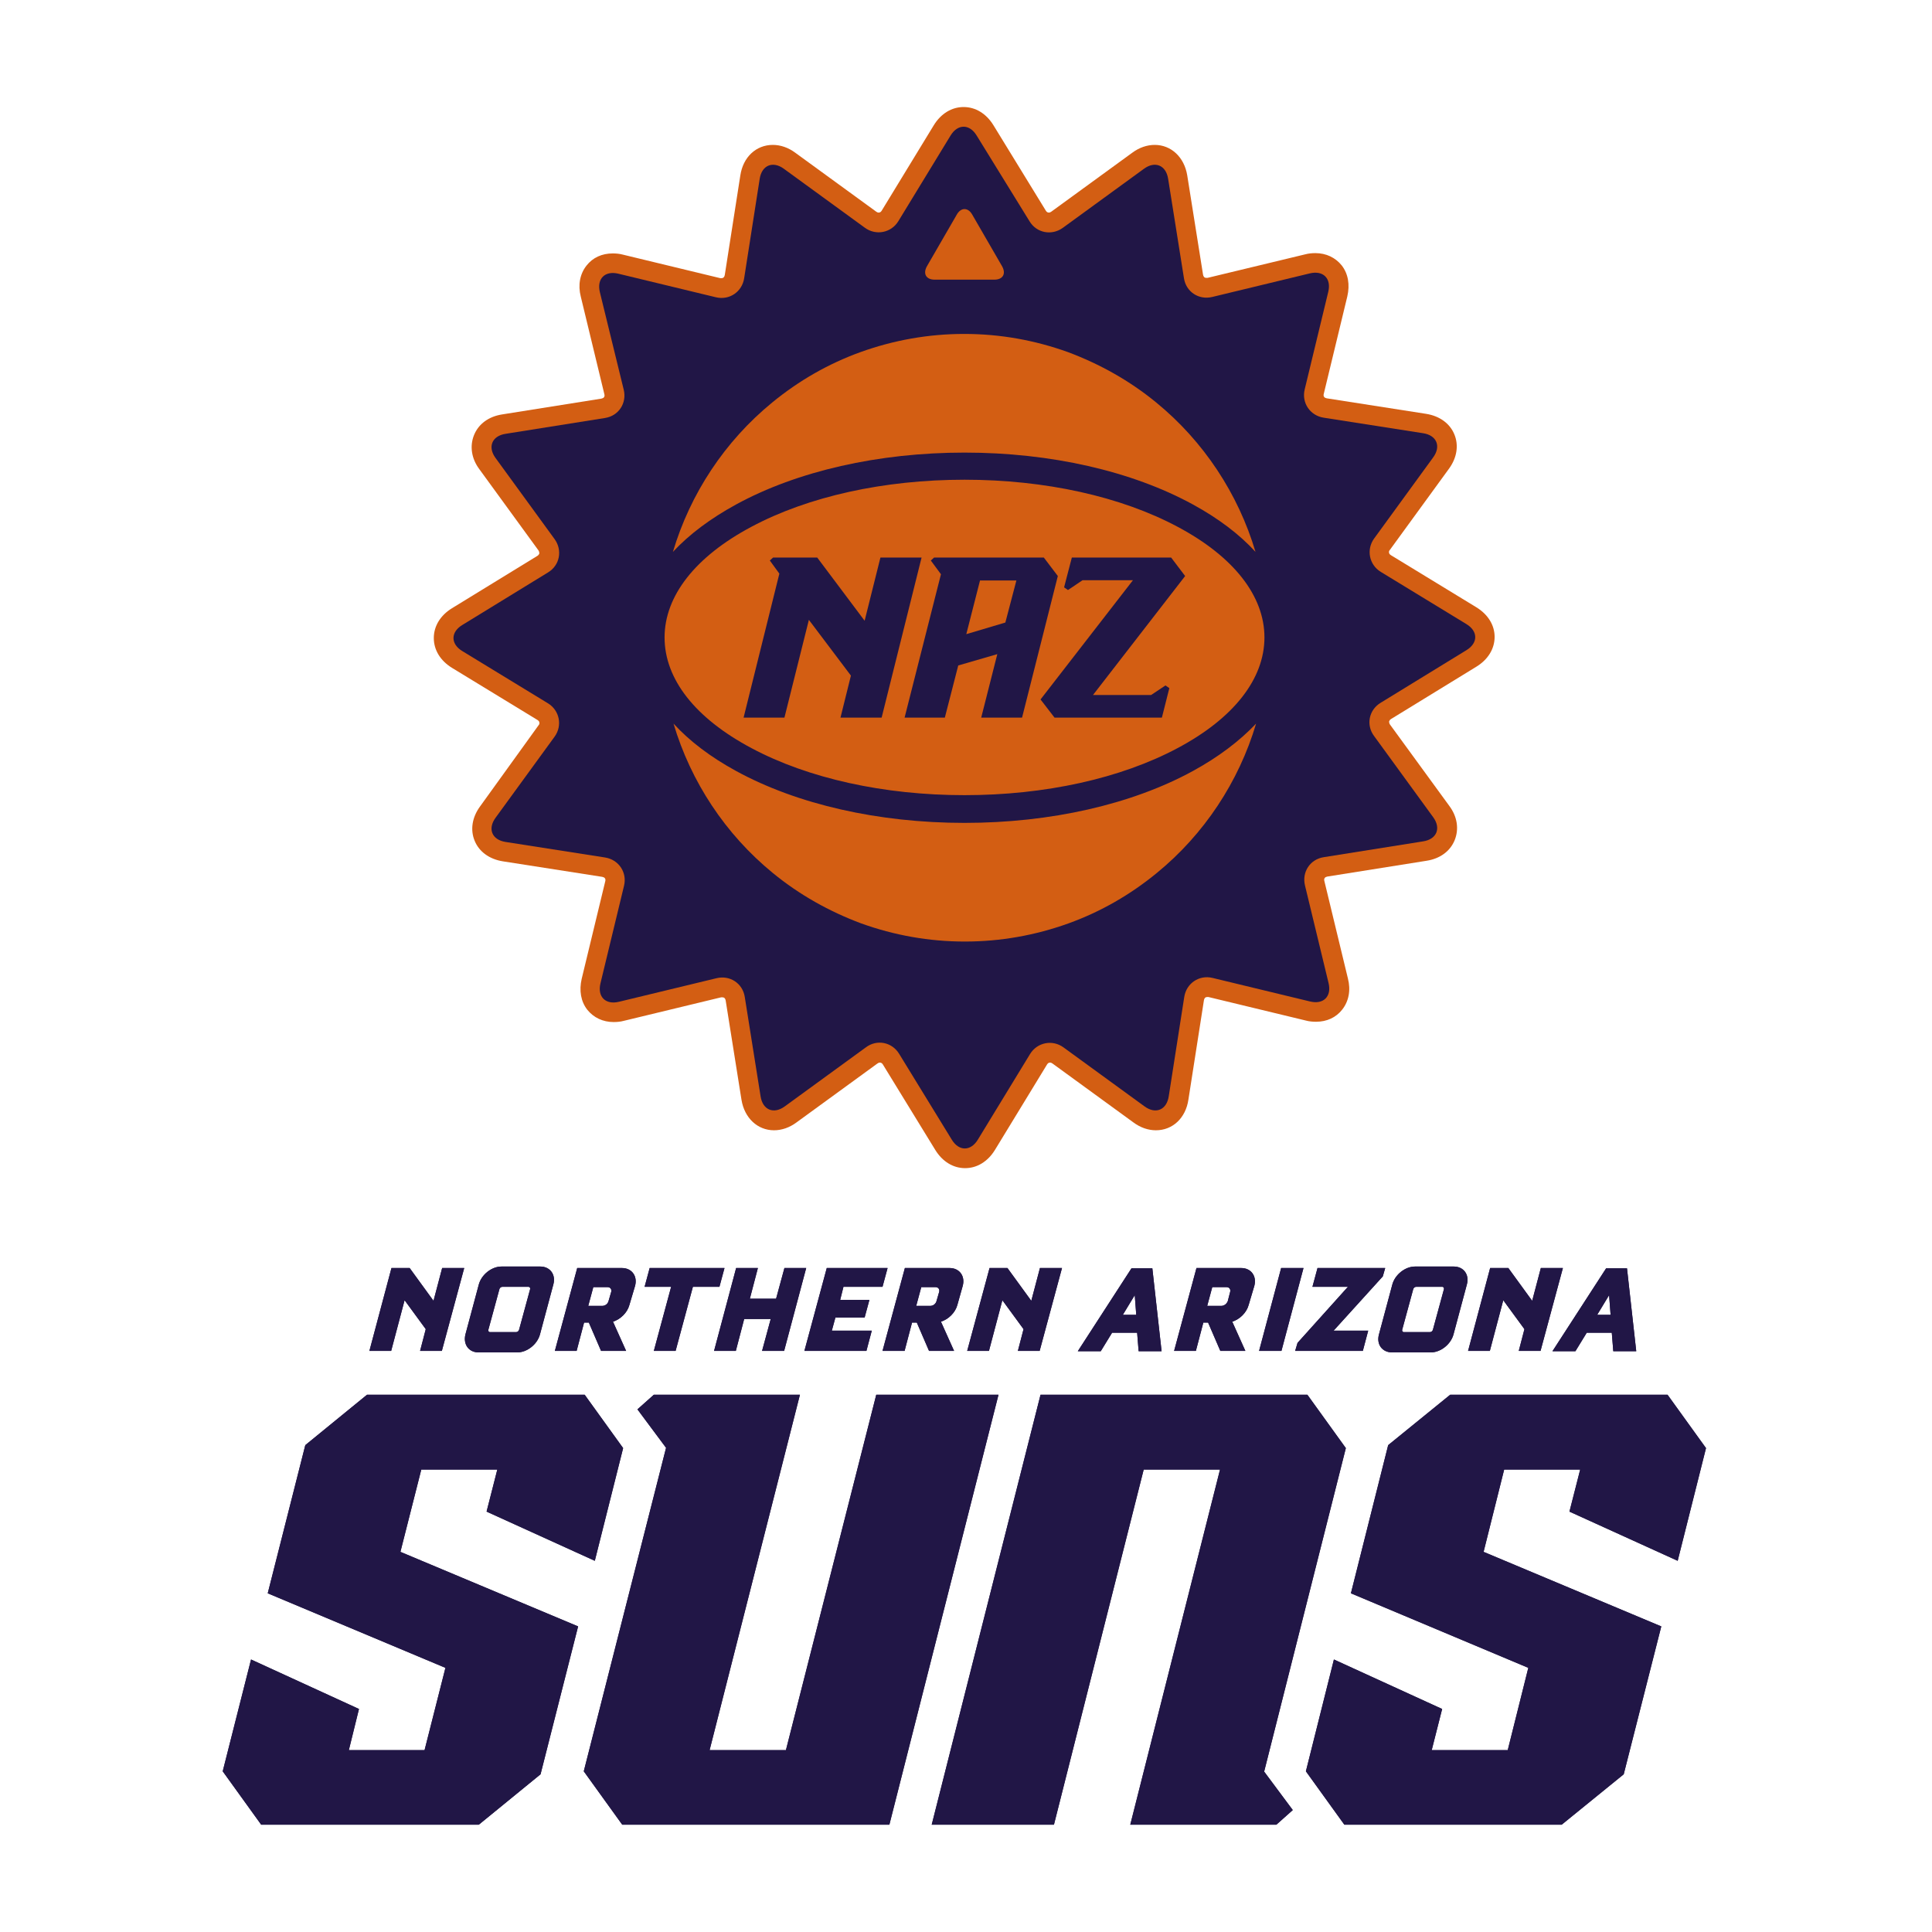 <?xml version="1.0" encoding="utf-8"?>
<!-- Generator: Adobe Illustrator 19.1.0, SVG Export Plug-In . SVG Version: 6.00 Build 0)  -->
<svg version="1.1" id="Layer_1" xmlns="http://www.w3.org/2000/svg" xmlns:xlink="http://www.w3.org/1999/xlink" x="0px" y="0px"
	 viewBox="0 0 648 648" style="enable-background:new 0 0 648 648;" xml:space="preserve">
<style type="text/css">
	.st0{fill:#D35E13;}
	.st1{fill:#211646;}
</style>
<g>
	<g>
		<g>
			<path class="st0" d="M495.2,203.7l-28.7-17.5c-0.3-0.2-0.6-0.5-0.6-0.8c-0.1-0.3,0-0.7,0.3-1l19.8-27.2c2.7-3.7,3.3-7.9,1.8-11.5
				c-1.5-3.7-5-6.2-9.5-6.9l-33.3-5.2c-0.4-0.1-0.7-0.2-0.9-0.5c-0.2-0.3-0.2-0.6-0.1-1l7.9-32.7c0.9-3.9,0.3-7.6-1.9-10.4
				c-2.1-2.6-5.2-4.1-8.8-4.1c-1.1,0-2.3,0.1-3.4,0.4L405,93.2c-0.1,0-0.3,0-0.4,0c-0.6,0-1-0.4-1.1-1.1l-5.3-33.3
				c-1-6.1-5.4-10.2-10.9-10.2c-2.6,0-5.2,0.9-7.5,2.6l-27.2,19.8c-0.3,0.2-0.5,0.3-0.8,0.3c-0.3,0-0.7-0.1-1-0.6l-17.6-28.7
				c-2.4-3.9-6-6.1-10-6.1c-4,0-7.6,2.2-10,6.1l-17.5,28.7c-0.3,0.5-0.7,0.6-1,0.6c-0.3,0-0.5-0.1-0.8-0.3l-27.2-19.8
				c-2.3-1.7-4.9-2.6-7.5-2.6c-5.6,0-10,4.1-10.9,10.3l-5.2,33.3c-0.1,0.7-0.5,1.1-1.1,1.1c-0.1,0-0.2,0-0.4,0l-32.7-7.9
				c-1.1-0.3-2.3-0.4-3.4-0.4c-3.6,0-6.7,1.4-8.8,4.1c-2.2,2.8-2.9,6.5-1.9,10.4l7.9,32.7c0.1,0.4,0.1,0.7-0.1,1
				c-0.2,0.3-0.5,0.4-0.9,0.5l-33.3,5.3c-4.5,0.7-7.9,3.2-9.4,6.9c-1.5,3.7-0.9,7.9,1.8,11.5l19.8,27.2c0.2,0.3,0.3,0.7,0.3,1
				c-0.1,0.3-0.3,0.6-0.6,0.8l-28.7,17.6c-3.9,2.4-6.1,6-6.1,10c0,4,2.2,7.6,6.1,10l28.7,17.5c0.3,0.2,0.6,0.5,0.6,0.8
				c0.1,0.3,0,0.7-0.3,1L161,270.5c-2.7,3.7-3.3,7.9-1.8,11.5c1.5,3.7,5,6.2,9.5,6.9l33.3,5.2c0.4,0.1,0.7,0.2,0.9,0.5
				c0.2,0.3,0.2,0.6,0.1,1l-7.9,32.7c-0.9,3.9-0.3,7.6,1.9,10.4c2.1,2.6,5.2,4.1,8.8,4.1c1.1,0,2.3-0.1,3.4-0.4l32.7-7.9
				c0.1,0,0.3,0,0.4,0c0.6,0,1,0.4,1.1,1.1l5.3,33.3c1,6.1,5.4,10.2,10.9,10.2c2.6,0,5.2-0.9,7.5-2.6l27.2-19.8
				c0.3-0.2,0.5-0.3,0.8-0.3c0.3,0,0.7,0.1,1,0.6l17.6,28.7c2.4,3.9,6,6.1,10,6.1c4,0,7.6-2.2,10-6.1l17.5-28.7
				c0.3-0.5,0.7-0.6,1-0.6c0.3,0,0.5,0.1,0.8,0.3l27.2,19.8c2.3,1.7,4.9,2.6,7.5,2.6c5.6,0,10-4.1,10.9-10.3l5.2-33.3
				c0.1-0.7,0.5-1.1,1.1-1.1c0.1,0,0.2,0,0.4,0l32.7,7.9c1.1,0.3,2.3,0.4,3.4,0.4c3.6,0,6.7-1.4,8.8-4.1c2.2-2.8,2.9-6.5,1.9-10.4
				l-7.9-32.7c-0.1-0.4-0.1-0.7,0.1-1c0.2-0.3,0.5-0.4,0.9-0.5l33.3-5.3c4.5-0.7,7.9-3.2,9.4-6.9c1.5-3.7,0.9-7.9-1.8-11.5
				L466.2,243c-0.2-0.3-0.3-0.7-0.3-1c0.1-0.3,0.3-0.6,0.6-0.8l28.7-17.6c3.9-2.4,6.1-6,6.1-10C501.3,209.7,499.1,206.1,495.2,203.7
				"/>
			<path class="st1" d="M345.3,74.2c2.4,4,7.5,4.9,11.2,2.2l27.2-19.8c3.7-2.7,7.4-1.2,8.1,3.4l5.3,33.3c0.7,4.6,5,7.4,9.5,6.3
				l32.7-7.9c4.5-1.1,7.3,1.7,6.2,6.2l-7.9,32.7c-1.1,4.5,1.8,8.8,6.4,9.5l33.3,5.2c4.6,0.7,6.1,4.4,3.4,8.1l-19.8,27.2
				c-2.7,3.7-1.7,8.8,2.2,11.2l28.7,17.5c4,2.4,4,6.4,0,8.8l-28.7,17.6c-4,2.4-5,7.5-2.2,11.2l19.8,27.2c2.7,3.7,1.2,7.4-3.4,8.1
				l-33.3,5.3c-4.6,0.7-7.4,5-6.3,9.5l7.9,32.7c1.1,4.5-1.7,7.3-6.2,6.2l-32.7-7.9c-4.5-1.1-8.8,1.8-9.5,6.4l-5.2,33.3
				c-0.7,4.6-4.4,6.1-8.1,3.4l-27.2-19.8c-3.7-2.7-8.8-1.7-11.2,2.2L328,382.2c-2.4,4-6.4,4-8.8,0l-17.6-28.7c-2.4-4-7.5-5-11.2-2.2
				l-27.2,19.8c-3.7,2.7-7.4,1.2-8.1-3.4l-5.3-33.3c-0.7-4.6-5-7.4-9.5-6.3l-32.7,7.9c-4.5,1.1-7.3-1.7-6.2-6.2l7.9-32.7
				c1.1-4.5-1.8-8.8-6.4-9.5l-33.3-5.2c-4.6-0.7-6.1-4.4-3.4-8.1l19.8-27.2c2.7-3.7,1.7-8.8-2.2-11.2l-28.7-17.5c-4-2.4-4-6.4,0-8.8
				l28.7-17.6c4-2.4,4.9-7.5,2.2-11.2l-19.8-27.2c-2.7-3.7-1.2-7.4,3.4-8.1l33.3-5.3c4.6-0.7,7.4-5,6.3-9.5L201.2,98
				c-1.1-4.5,1.7-7.3,6.2-6.2l32.7,7.9c4.5,1.1,8.8-1.8,9.5-6.4l5.2-33.3c0.7-4.6,4.4-6.1,8.1-3.4l27.2,19.8
				c3.7,2.7,8.8,1.7,11.2-2.2l17.5-28.7c2.4-4,6.4-4,8.8,0L345.3,74.2z"/>
		</g>
		<g>
			<g>
				<path class="st1" d="M213.7,213.9c0-60.6,49.1-109.8,109.8-109.8c60.6,0,109.8,49.1,109.8,109.8c0,60.6-49.1,109.8-109.8,109.8
					C262.9,323.6,213.7,274.5,213.7,213.9"/>
				<g>
					<path class="st0" d="M246.9,169.2c20.5-11.2,47.8-17.4,76.6-17.4c28.9,0,56.1,6.2,76.6,17.4c8.6,4.7,15.6,10,21,15.9
						c-5.8-19.5-17.4-37.1-33.3-50.1c-8.9-7.3-18.9-12.9-29.6-16.9c-11.1-4-22.8-6.1-34.8-6.1c-12,0-23.7,2.1-34.8,6.1
						c-10.8,3.9-20.7,9.6-29.6,16.9c-15.9,13-27.5,30.6-33.3,50.1C231.2,179.2,238.3,173.9,246.9,169.2 M252,250.9
						c19.1,10.2,44.5,15.8,71.5,15.8c27,0,52.4-5.6,71.5-15.8c18.8-10,29.1-23.2,29.1-37.1c0-13.9-10.3-27.1-29.1-37.1
						c-19.1-10.2-44.5-15.8-71.5-15.8c-27,0-52.4,5.6-71.5,15.8c-18.8,10-29.1,23.2-29.1,37.1C222.9,227.8,233.2,240.9,252,250.9
						 M400.1,258.6L400.1,258.6c-20.5,11.2-47.7,17.4-76.6,17.4c-28.9,0-56.1-6.2-76.6-17.4c-8.6-4.7-15.6-10-21-15.9
						c5.8,19.5,17.4,37.1,33.3,50.1c8.9,7.3,18.9,12.9,29.6,16.9c11.1,4,22.8,6.1,34.8,6.1c12,0,23.7-2.1,34.8-6.1
						c10.8-3.9,20.7-9.6,29.6-16.9c15.9-13,27.5-30.6,33.3-50.1C415.8,248.5,408.7,253.9,400.1,258.6"/>
					<g>
						<polygon class="st1" points="386.1,233.1 366.6,233.1 397.5,193.2 392.8,187 359.5,187 356.9,197 358.2,197.9 363.1,194.6 
							380,194.6 349,234.6 353.7,240.7 356.3,240.7 389.7,240.7 392.2,230.8 390.9,229.9 						"/>
						<path class="st1" d="M354.8,193.2l-4.7-6.2h-36.8l-1.1,1l3.4,4.6l-12.2,48.1l13.5,0l4.5-17.5l13.1-3.8l-5.4,21.3h13.7l7-27.7
							l0,0L354.8,193.2z M337.2,208.8l-13.1,3.9l4.6-18l12.2,0L337.2,208.8z M295.3,187l-5.3,21.2L274.1,187l-14.8,0l-1.1,1l3.2,4.4
							l-12,48.3v0v0h13.7l8.2-32.8l14.1,18.7l-3.5,14.1h13.8l13.4-53.7H295.3z"/>
					</g>
				</g>
			</g>
			<path class="st0" d="M320.9,72c1.4-2.5,3.8-2.5,5.2,0l10,17.3c1.4,2.5,0.3,4.5-2.6,4.5h-20c-2.9,0-4-2-2.6-4.5L320.9,72z"/>
		</g>
	</g>
	<g>
		<g>
			<g>
				<polygon class="st1" points="142.8,445.8 135.7,436.1 131.2,453.1 123.9,453.1 131.3,425.3 137.4,425.3 145.4,436.3 
					148.3,425.3 155.7,425.3 148.2,453.1 140.9,453.1 				"/>
				<path class="st1" d="M173.5,453.6h-13c-3.3,0-5.2-2.7-4.4-6l4.5-16.8c0.9-3.3,4.3-6,7.6-6h13c3.3,0,5.3,2.7,4.4,6l-4.5,16.8
					C180.2,450.9,176.8,453.6,173.5,453.6 M177.8,432.4c0.1-0.4-0.1-0.8-0.6-0.8h-8.7c-0.5,0-0.9,0.4-1,0.8l-3.7,13.6
					c-0.1,0.4,0.1,0.8,0.6,0.8h8.7c0.5,0,0.9-0.4,1-0.8L177.8,432.4z"/>
				<path class="st1" d="M211.1,437.7c-0.7,2.6-3,4.8-5.5,5.6l4.4,9.8h-8.4l-4.1-9.5h-1.6l-2.5,9.5h-7.3l7.5-27.8h15
					c3.3,0,5.3,2.7,4.4,6L211.1,437.7z M205,433.3c0.2-0.8-0.2-1.6-1.3-1.6H199l-1.7,6.3h4.7c1.1,0,1.9-0.8,2.1-1.6L205,433.3z"/>
				<polygon class="st1" points="232.4,431.6 226.6,453.1 219.3,453.1 225.1,431.6 216.2,431.6 217.9,425.3 243,425.3 241.3,431.6 
									"/>
				<polygon class="st1" points="255.6,453.1 258.5,442.4 249.6,442.4 246.8,453.1 239.5,453.1 246.9,425.3 254.2,425.3 
					251.5,435.6 260.3,435.6 263.1,425.3 270.4,425.3 263,453.1 				"/>
				<polygon class="st1" points="269.8,453.1 277.3,425.3 297.7,425.3 296,431.6 282.9,431.6 281.8,436 291.6,436 290,441.9 
					280.2,441.9 279,446.3 292.4,446.3 290.6,453.1 				"/>
				<path class="st1" d="M321.1,437.7c-0.7,2.6-3,4.8-5.5,5.6l4.4,9.8h-8.4l-4.1-9.5h-1.6l-2.5,9.5H296l7.5-27.8h15
					c3.3,0,5.3,2.7,4.4,6L321.1,437.7z M315,433.3c0.2-0.8-0.2-1.6-1.3-1.6h-4.7l-1.7,6.3h4.7c1.1,0,1.9-0.8,2.1-1.6L315,433.3z"/>
				<polygon class="st1" points="343.3,445.8 336.2,436.1 331.7,453.1 324.4,453.1 331.9,425.3 337.9,425.3 345.9,436.3 
					348.8,425.3 356.2,425.3 348.7,453.1 341.4,453.1 				"/>
				<polygon class="st1" points="142.8,445.8 135.7,436.1 131.2,453.1 123.9,453.1 131.3,425.3 137.4,425.3 145.4,436.3 
					148.3,425.3 155.7,425.3 148.2,453.1 140.9,453.1 				"/>
				<path class="st1" d="M173.5,453.6h-13c-3.3,0-5.2-2.7-4.4-6l4.5-16.8c0.9-3.3,4.3-6,7.6-6h13c3.3,0,5.3,2.7,4.4,6l-4.5,16.8
					C180.2,450.9,176.8,453.6,173.5,453.6 M177.8,432.4c0.1-0.4-0.1-0.8-0.6-0.8h-8.7c-0.5,0-0.9,0.4-1,0.8l-3.7,13.6
					c-0.1,0.4,0.1,0.8,0.6,0.8h8.7c0.5,0,0.9-0.4,1-0.8L177.8,432.4z"/>
				<path class="st1" d="M211.1,437.7c-0.7,2.6-3,4.8-5.5,5.6l4.4,9.8h-8.4l-4.1-9.5h-1.6l-2.5,9.5h-7.3l7.5-27.8h15
					c3.3,0,5.3,2.7,4.4,6L211.1,437.7z M205,433.3c0.2-0.8-0.2-1.6-1.3-1.6H199l-1.7,6.3h4.7c1.1,0,1.9-0.8,2.1-1.6L205,433.3z"/>
				<polygon class="st1" points="232.4,431.6 226.6,453.1 219.3,453.1 225.1,431.6 216.2,431.6 217.9,425.3 243,425.3 241.3,431.6 
									"/>
				<polygon class="st1" points="255.6,453.1 258.5,442.4 249.6,442.4 246.8,453.1 239.5,453.1 246.9,425.3 254.2,425.3 
					251.5,435.6 260.3,435.6 263.1,425.3 270.4,425.3 263,453.1 				"/>
				<polygon class="st1" points="269.8,453.1 277.3,425.3 297.7,425.3 296,431.6 282.9,431.6 281.8,436 291.6,436 290,441.9 
					280.2,441.9 279,446.3 292.4,446.3 290.6,453.1 				"/>
				<path class="st1" d="M321.1,437.7c-0.7,2.6-3,4.8-5.5,5.6l4.4,9.8h-8.4l-4.1-9.5h-1.6l-2.5,9.5H296l7.5-27.8h15
					c3.3,0,5.3,2.7,4.4,6L321.1,437.7z M315,433.3c0.2-0.8-0.2-1.6-1.3-1.6h-4.7l-1.7,6.3h4.7c1.1,0,1.9-0.8,2.1-1.6L315,433.3z"/>
				<polygon class="st1" points="343.3,445.8 336.2,436.1 331.7,453.1 324.4,453.1 331.9,425.3 337.9,425.3 345.9,436.3 
					348.8,425.3 356.2,425.3 348.7,453.1 341.4,453.1 				"/>
			</g>
			<g>
				<path class="st1" d="M381.4,447H373l-3.8,6.2h-7.7l18-27.8h7l3.1,27.8h-7.7L381.4,447z M376.6,441h4.5l-0.5-6.6L376.6,441z"/>
				<path class="st1" d="M418.8,437.7c-0.7,2.6-3,4.8-5.5,5.6l4.4,9.8h-8.4l-4.1-9.5h-1.6l-2.5,9.5h-7.3l7.5-27.8h15
					c3.3,0,5.3,2.7,4.4,6L418.8,437.7z M412.6,433.3c0.2-0.8-0.2-1.6-1.3-1.6h-4.7l-1.7,6.3h4.7c1.1,0,1.9-0.8,2.2-1.6L412.6,433.3z
					"/>
				<polygon class="st1" points="422.3,453.1 429.7,425.3 437.2,425.3 429.8,453.1 				"/>
				<polygon class="st1" points="435.2,450.4 452.1,431.6 440.2,431.6 441.9,425.3 464.6,425.3 463.8,428.1 447.3,446.3 
					458.9,446.3 457.1,453.1 434.4,453.1 				"/>
				<path class="st1" d="M479.9,453.6h-13c-3.3,0-5.3-2.7-4.4-6l4.5-16.8c0.9-3.3,4.3-6,7.6-6h13c3.3,0,5.3,2.7,4.4,6l-4.5,16.8
					C486.6,450.9,483.2,453.6,479.9,453.6 M484.3,432.4c0.1-0.4-0.1-0.8-0.6-0.8h-8.7c-0.5,0-0.9,0.4-1,0.8l-3.7,13.6
					c-0.1,0.4,0.1,0.8,0.6,0.8h8.7c0.5,0,0.9-0.4,1-0.8L484.3,432.4z"/>
				<polygon class="st1" points="511.3,445.8 504.2,436.1 499.7,453.1 492.4,453.1 499.8,425.3 505.9,425.3 513.9,436.3 
					516.8,425.3 524.2,425.3 516.7,453.1 509.4,453.1 				"/>
				<path class="st1" d="M540.6,447h-8.4l-3.8,6.2h-7.7l18-27.8h7l3.1,27.8h-7.7L540.6,447z M535.7,441h4.5l-0.5-6.6L535.7,441z"/>
				<path class="st1" d="M381.4,447H373l-3.8,6.2h-7.7l18-27.8h7l3.1,27.8h-7.7L381.4,447z M376.6,441h4.5l-0.5-6.6L376.6,441z"/>
				<path class="st1" d="M418.8,437.7c-0.7,2.6-3,4.8-5.5,5.6l4.4,9.8h-8.4l-4.1-9.5h-1.6l-2.5,9.5h-7.3l7.5-27.8h15
					c3.3,0,5.3,2.7,4.4,6L418.8,437.7z M412.6,433.3c0.2-0.8-0.2-1.6-1.3-1.6h-4.7l-1.7,6.3h4.7c1.1,0,1.9-0.8,2.2-1.6L412.6,433.3z
					"/>
				<polygon class="st1" points="422.3,453.1 429.7,425.3 437.2,425.3 429.8,453.1 				"/>
				<polygon class="st1" points="435.2,450.4 452.1,431.6 440.2,431.6 441.9,425.3 464.6,425.3 463.8,428.1 447.3,446.3 
					458.9,446.3 457.1,453.1 434.4,453.1 				"/>
				<path class="st1" d="M479.9,453.6h-13c-3.3,0-5.3-2.7-4.4-6l4.5-16.8c0.9-3.3,4.3-6,7.6-6h13c3.3,0,5.3,2.7,4.4,6l-4.5,16.8
					C486.6,450.9,483.2,453.6,479.9,453.6 M484.3,432.4c0.1-0.4-0.1-0.8-0.6-0.8h-8.7c-0.5,0-0.9,0.4-1,0.8l-3.7,13.6
					c-0.1,0.4,0.1,0.8,0.6,0.8h8.7c0.5,0,0.9-0.4,1-0.8L484.3,432.4z"/>
				<polygon class="st1" points="511.3,445.8 504.2,436.1 499.7,453.1 492.4,453.1 499.8,425.3 505.9,425.3 513.9,436.3 
					516.8,425.3 524.2,425.3 516.7,453.1 509.4,453.1 				"/>
				<path class="st1" d="M540.6,447h-8.4l-3.8,6.2h-7.7l18-27.8h7l3.1,27.8h-7.7L540.6,447z M535.7,441h4.5l-0.5-6.6L535.7,441z"/>
			</g>
		</g>
		<g>
			<polygon class="st1" points="557.2,545.5 497.6,520.5 504.5,492.9 530,492.9 526.4,507 562.7,523.5 572.2,485.7 559.3,467.8 
				486.4,467.8 465.6,484.7 453.1,534.4 512.6,559.4 505.7,587 480.2,587 483.7,573.2 447.4,556.6 438,594.1 450.9,612 523.8,612 
				544.6,595.1 			"/>
			<polygon class="st1" points="193.9,545.5 134.3,520.5 141.3,492.9 166.8,492.9 163.2,507 199.5,523.5 209,485.7 196.1,467.8 
				123.1,467.8 102.4,484.7 89.8,534.4 149.4,559.4 142.4,587 117,587 120.4,573.2 84.2,556.6 74.7,594.1 87.6,612 160.6,612 
				181.3,595.1 			"/>
			<polygon class="st1" points="334.9,467.8 293.9,467.8 263.6,587 238,587 268.3,467.8 219.3,467.8 213.8,472.7 223.4,485.6 
				195.8,594.1 208.7,612 298.3,612 			"/>
			<polygon class="st1" points="424,594.2 451.4,485.7 438.5,467.8 349,467.8 312.5,612 353.5,612 383.6,492.9 409.2,492.9 
				379.1,612 428.1,612 433.6,607.1 			"/>
			<polygon class="st1" points="557.2,545.5 497.6,520.5 504.5,492.9 530,492.9 526.4,507 562.7,523.5 572.2,485.7 559.3,467.8 
				486.4,467.8 465.6,484.7 453.1,534.4 512.6,559.4 505.7,587 480.2,587 483.7,573.2 447.4,556.6 438,594.1 450.9,612 523.8,612 
				544.6,595.1 			"/>
			<polygon class="st1" points="193.9,545.5 134.3,520.5 141.3,492.9 166.8,492.9 163.2,507 199.5,523.5 209,485.7 196.1,467.8 
				123.1,467.8 102.4,484.7 89.8,534.4 149.4,559.4 142.4,587 117,587 120.4,573.2 84.2,556.6 74.7,594.1 87.6,612 160.6,612 
				181.3,595.1 			"/>
			<polygon class="st1" points="334.9,467.8 293.9,467.8 263.6,587 238,587 268.3,467.8 219.3,467.8 213.8,472.7 223.4,485.6 
				195.8,594.1 208.7,612 298.3,612 			"/>
			<polygon class="st1" points="424,594.2 451.4,485.7 438.5,467.8 349,467.8 312.5,612 353.5,612 383.6,492.9 409.2,492.9 
				379.1,612 428.1,612 433.6,607.1 			"/>
		</g>
	</g>
</g>
</svg>
